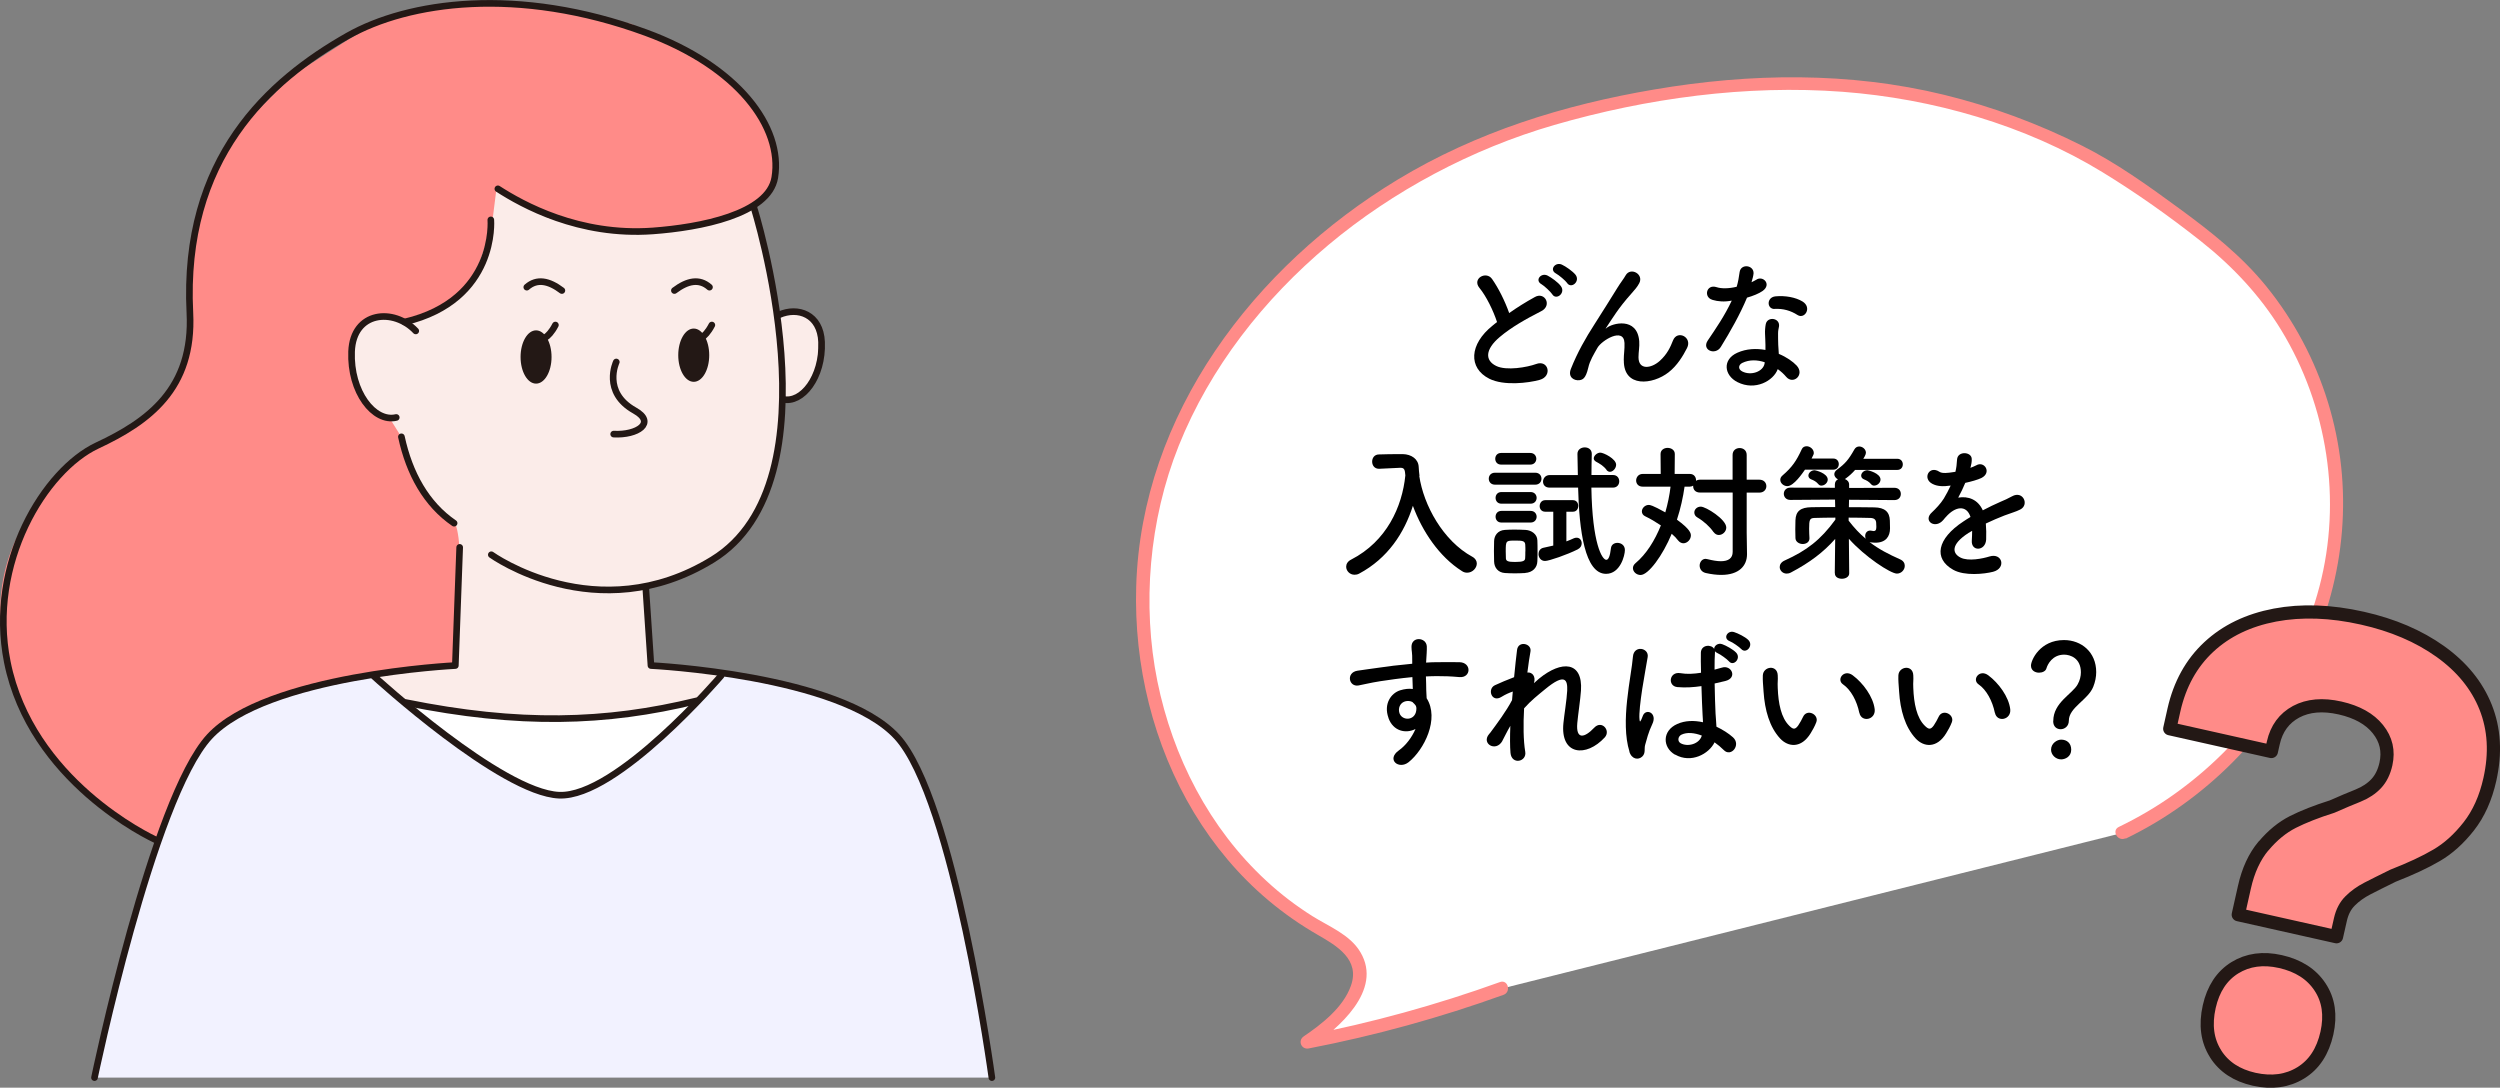 <?xml version="1.0" encoding="UTF-8"?><svg id="Layer_2" xmlns="http://www.w3.org/2000/svg" viewBox="0 0 305.05 132.72"><rect x="0" y="0" width="305.05" height="132.72" fill="#808080" stroke="none"/><defs><style>.cls-1{stroke-width:1.61px;}.cls-1,.cls-2{stroke:#231815;stroke-linecap:round;stroke-linejoin:round;}.cls-1,.cls-3{fill:#ff8b88;}.cls-4{fill:#231815;}.cls-5{fill:#fff;}.cls-6{fill:#f2f2ff;}.cls-2{fill:none;stroke-width:.81px;}.cls-7{fill:#fbece9;}</style></defs><g id="_レイヤー_1"><path class="cls-5" d="M258.98,101.63c13.24-6.32,23.18-19.22,25.59-33.22,2.41-14.01-2.78-28.7-13.37-37.84-3.9-3.37-12.95-9.84-17.62-12.14-19.8-9.76-38.7-10.15-60.88-4.79-22.18,5.35-42.64,21.19-50.28,42.26-7.64,21.07-.34,46.58,18.79,57.47,1.65.94,3.48,1.87,4.29,3.57,1.8,3.75-2.36,7.77-6,10.22,8.06-1.54,16.01-3.73,23.76-6.54"/><path class="cls-3" d="M259.38,102.33c9.63-4.65,17.62-12.65,22.25-22.29s5.59-20.69,2.43-30.95c-1.58-5.14-4.13-9.96-7.51-14.13-3.04-3.76-6.81-6.72-10.69-9.56s-7.62-5.52-11.78-7.61c-5.35-2.69-11.04-4.8-16.86-6.22-11.61-2.83-23.64-2.65-35.37-.65-11.06,1.88-21.67,5.17-31.31,11-17.49,10.58-31.28,28.62-31.9,49.63-.29,9.6,2.07,19.36,7.05,27.61,2.43,4.03,5.49,7.69,9.09,10.71,1.88,1.58,3.89,2.98,6.01,4.2,2.37,1.36,5.18,3.03,4.05,6.21-.94,2.65-3.53,4.66-5.76,6.18-.76.52-.29,1.65.62,1.47,8.08-1.56,16.02-3.75,23.76-6.54.97-.35.55-1.91-.43-1.56-7.74,2.79-15.68,4.98-23.76,6.54l.62,1.47c3.41-2.33,8.88-6.99,6.11-11.65-1.28-2.16-3.84-3.13-5.87-4.41s-3.87-2.69-5.6-4.29c-6.96-6.41-11.44-15.15-13.31-24.38s-1.03-19.64,2.61-28.72c3.83-9.56,10.39-17.9,18.25-24.49s17.52-11.74,27.57-14.65c11.3-3.27,23.43-4.93,35.18-4.05,10.98.83,22.3,4.05,31.73,9.82,4.15,2.54,8.16,5.38,11.98,8.4s7.23,6.62,9.81,10.85c5.66,9.29,7.44,20.76,4.67,31.3s-9.22,19.31-17.79,25.39c-2.11,1.5-4.35,2.81-6.69,3.94-.94.45-.12,1.84.81,1.39h0Z"/><path class="cls-7" d="M43.41,40.82l1.25-1.7,1.14-.45,3.97-2.5,5.45-2.95,2.61-3.07,2.16-5.68.57-4.54,6.47,3.29,8.74,1.59,5.68.11,6.47-1.59,3.6-1.89s2,8.21,3.05,17.53l1.98-.99,2.5.79.91,2.04-.11,1.82v1.7s-1.14,2.38-1.14,2.38l-1.24,1.72-2.26.23c.04,6.36-1.94,12.59-4.21,15.79-2.41,3.39-10.69,10.08-22.97,6.6-3.44-.97-7.57-1.8-12.13-4.55-.55-.33-1.33-2.38-1.9-2.74-2.1-1.32-2.81-2.9-4.4-5.51l-2.31-7.34-2.04-1.14-1.25-2.16-1.14-3.63.57-3.18Z"/><path class="cls-2" d="M95.07,38.41c2.29-1.01,5.04-.07,5.18,3.33.17,4.28-2.39,7.53-4.73,6.98"/><path class="cls-3" d="M89.16,9.56l-3.25-1.76-8.86-4.88-10.33-2.19-5.45-.3-6.66.15-6.81,1.21-5.3,3.03-6.81,4.39-5.45,5.45-2.57,3.18-2.27,4.69-.61,2.57-.83,2.5-.61,4.92-.08,2.95-.08,4.92s.08,2.5-.53,3.56c-.61,1.06-2.95,6.58-6.28,8.02-3.33,1.44-7.19,3.94-8.1,4.92-.91.98-2.91,3.43-4.47,5.68-9.87,14.27,2.62,30.27,2.62,30.27,0,0,20.86,27.4,43.72-.15,7.77-9.15,6.24-29.07,5.25-28.84s-3.91-3.81-3.91-3.81c-1.43-2.2-1.52-4.07-2.52-6.73l-1.48-2.37-2.19-.8-1.7-2.77-.67-4.28.94-3.39,2.68-1.03,3.08.67,4.24-1.65,3.3-2.86,1.32-2.8,1.48-4.16.57-4.54,2.8,1.29,3.67,2.01,5.03,1.1,3.71.49,5.15-.11,3.86-.38,3.14-.98,4.9-1.91s.59-1.28,1.72-3.16c1.67-2.76-3.9-11.45-5.38-12.09Z"/><path class="cls-2" d="M60.75,23.04c2.97,1.92,9.9,5.79,18.89,5.14,5.77-.42,14.16-2.02,14.9-6.52,1.01-6.17-4.54-13.58-15.73-17.68-15.63-5.73-29.01-3.78-36.4.41-9.57,5.43-20.2,14.89-19.24,33.78.47,9.3-5.1,13.29-11.32,16.2-6.37,2.99-13.37,14.33-10.96,26.4,2.89,14.46,17.27,21.36,18.32,21.8"/><path class="cls-2" d="M59.89,26.83s.81,9.78-10.51,12.46"/><path class="cls-2" d="M50.73,40.38c-2.68-2.84-7.64-2.41-7.83,2.52-.19,4.93,2.76,8.68,5.45,8.04"/><path class="cls-6" d="M79.31,81.21s23.05,1.12,30.01,8.69c6.96,7.57,11.59,41.59,11.59,41.59H11.4s7.06-34.02,14.02-41.59c6.96-7.57,30.01-8.69,30.01-8.69h23.88Z"/><path class="cls-7" d="M79.32,60.46l.61,1.36-1.25,7.88.76,11.5,8.56,1.24s-12.87,14.4-19.77,14.58c-6.9.18-22.58-14.5-22.58-14.5l9.91-1.32.83-24.56,7.49-2.55,5.45,1.21,9.99,5.15Z"/><path class="cls-2" d="M91.94,25.15s10.66,33.55-5.02,43.15c-14.1,8.64-26.97-.61-26.97-.61"/><path class="cls-2" d="M121.03,131.49s-4.62-34.02-11.59-41.59c-6.96-7.57-30.01-8.69-30.01-8.69l-.63-9.43"/><path class="cls-2" d="M56.09,66.79l-.53,14.42s-23.05,1.12-30.01,8.69c-6.96,7.57-14.02,41.59-14.02,41.59"/><path class="cls-2" d="M68.56,35.45c-1.59-1.2-3.04-1.5-4.28-.41"/><path class="cls-2" d="M82.29,35.45c1.59-1.2,3.04-1.5,4.28-.41"/><ellipse class="cls-4" cx="84.65" cy="43.34" rx="1.89" ry="3.25"/><path class="cls-2" d="M86.86,39.66c-.91,1.76-1.82,1.76-1.82,1.76"/><ellipse class="cls-4" cx="65.41" cy="43.56" rx="1.89" ry="3.25"/><path class="cls-2" d="M67.77,39.66c-.91,1.76-1.82,1.76-1.82,1.76"/><path class="cls-2" d="M75.2,44.17s-1.76,3.68,2.24,5.92c2.67,1.49.32,3.04-2.56,2.88"/><path class="cls-2" d="M48.98,53.3c.97,4.49,3.04,8.22,6.43,10.54"/><path class="cls-5" d="M84.99,85.52c-11.93,2.87-22.55,3.09-35.45.21,0,0,11.69,11.51,18.68,11.3,6.99-.21,16.77-11.51,16.77-11.51Z"/><path class="cls-2" d="M84.99,85.52c-11.09,2.72-21.7,2.99-35.45.21"/><path class="cls-2" d="M87.99,82.45s-12.7,14.88-19.77,14.58c-7.08-.3-22.58-14.5-22.58-14.5"/><path d="M180.52,35.13c-.93-1.14.82-2.11,1.54-1.09.77,1.09,1.57,2.68,2.09,4.16.96-.68,1.98-1.32,3.14-1.96,1.21-.68,2.14,1.04.77,1.73-1.82.93-3.66,1.96-5.07,3.16-1.77,1.5-1.82,2.84-.43,3.52,1.25.62,3.8.16,4.87-.23,1.5-.57,2.04,1.48.45,1.93-1.41.39-4.39.75-6.16-.14-2.57-1.3-2.46-4.2.43-6.5.18-.14.34-.29.52-.41-.46-1.41-1.32-3.16-2.14-4.16ZM189.41,35.91c-.2-.3-.98-1.04-1.32-1.23-.86-.48-.04-1.46.75-1.05.45.23,1.29.82,1.62,1.29.61.82-.55,1.77-1.05,1ZM191.23,34.54c-.21-.3-1.02-.98-1.36-1.16-.87-.46-.09-1.46.71-1.09.46.21,1.3.79,1.66,1.23.62.8-.5,1.77-1.02,1.02Z"/><path d="M198.13,43.97c0-.82.12-1.32.09-2.12-.09-1.98-2.8-.3-3.3.59-.43.77-.93,1.55-1.12,2.43-.32,1.37-.71,1.46-1.07,1.52-.62.09-1.46-.34-1.05-1.38.8-2.02,1.82-3.8,2.86-5.41s1.96-3.12,2.84-4.52c.3-.5.79-1.12.98-1.48.59-1.05,2.25-.16,1.66.96-.14.25-.27.45-.41.62-.14.18-.32.38-.52.61-.86.96-1.43,1.71-1.89,2.37-.46.66-.82,1.23-1.21,1.82-.12.18-.07.14.05.04.64-.57,3.73-1.41,3.98,1.61.05.7-.09,1.3-.09,1.96,0,1.59,1.54,1.39,2.59.45.91-.82,1.3-1.68,1.62-2.5.52-1.32,2.39-.41,1.71.93-.5.98-1.2,2.14-2.25,2.96-1.93,1.52-5.5,1.91-5.46-1.46Z"/><path d="M208.94,36.58c-1.09-.3-.75-1.95.52-1.54.59.2,1.52.18,2.45-.05.18-.59.27-1.16.36-1.8.16-1.05,1.73-.86,1.7.16-.02.27-.12.66-.25,1.09.21-.11.41-.2.57-.3.8-.57,1.93.54.79,1.36-.45.32-1.18.61-1.91.82-.84,2.02-2.05,4.16-3.2,6.02-.66,1.07-2.37.38-1.59-.79,1-1.48,2.05-3,2.93-4.87-.91.18-1.68.11-2.36-.09ZM212.01,46.63c-1.66-.84-1.86-2.77-.02-3.59,1.11-.5,2.32-.54,3.43-.34v-.62c0-.45-.04-.89-.05-1.34-.02-.36.02-.86.09-1.2.21-.98,1.79-.75,1.61.32-.05.27-.11.46-.11.84,0,.41,0,.86.02,1.37.02.34.05.71.07,1.11.95.39,1.73.95,2.18,1.43,1.02,1.12-.43,2.39-1.29,1.36-.27-.32-.61-.64-1.02-.93-.52,1.43-2.75,2.68-4.91,1.59ZM212.58,44.29c-.48.25-.52.77.02,1.04,1.07.54,2.52.02,2.71-.95.02-.05,0-.12.02-.18-.91-.3-1.87-.34-2.75.09ZM216.56,37.7c-.98.05-1.05-1.43.09-1.54,1.18-.11,2.43.11,3.28.62,1.21.73.29,2.21-.59,1.66-.84-.54-1.75-.8-2.79-.75Z"/><path d="M173.18,58.07c.52,3.57,2.91,7.93,6.48,9.87.38.21.54.52.54.82,0,.55-.52,1.12-1.18,1.12-.2,0-.43-.05-.64-.2-2.77-1.75-4.84-4.86-5.98-7.96-1.05,3.32-3.07,6.41-6.55,8.27-.2.11-.39.14-.57.14-.59,0-1.02-.48-1.02-.98,0-.32.18-.66.61-.87,4.34-2.23,6.23-6.46,6.61-10.27-.05-.68-.11-.93-.59-.93h-.05l-2.54.12h-.05c-.54,0-.82-.43-.82-.87s.27-.88.84-.88c.71-.02,1.52-.04,2.32-.04h.57c1.07.02,1.91.61,1.95,1.57.02.32.04.66.09,1h.02l-.02.07Z"/><path d="M182.43,59.14c-.52,0-.77-.36-.77-.73s.25-.73.77-.73h4.89c.52,0,.77.36.77.73s-.25.73-.77.73h-4.89ZM186.11,69.92c-.38.02-.82.04-1.27.04s-.86-.02-1.21-.04c-.8-.05-1.3-.62-1.32-1.41,0-.46-.02-.87-.02-1.29s.02-.8.02-1.2c.02-.68.45-1.3,1.3-1.36.34-.02.73-.04,1.14-.04.5,0,1,.02,1.41.04.68.04,1.41.5,1.43,1.27.02.41.02.86.02,1.3s0,.86-.02,1.25c-.02.8-.59,1.37-1.48,1.43ZM183.16,56.69c-.48,0-.71-.36-.71-.71s.23-.71.71-.71h3.57c.48,0,.73.36.73.71s-.25.71-.73.71h-3.57ZM183.2,61.46c-.48,0-.71-.36-.71-.71s.23-.71.71-.71h3.57c.48,0,.73.36.73.71s-.25.71-.73.71h-3.57ZM183.2,63.76c-.48,0-.71-.36-.71-.71s.23-.71.71-.71h3.57c.48,0,.73.36.73.71s-.25.71-.73.71h-3.57ZM186.13,67.28c0-.29,0-.59-.02-.84-.04-.43-.34-.48-1.18-.48-1.18,0-1.2,0-1.2,1.32,0,.29.02.59.02.86.02.34.3.43,1.12.43,1,0,1.21-.14,1.23-.45.02-.25.02-.54.02-.84ZM189.55,62.44h-1c-.46,0-.68-.34-.68-.68,0-.36.23-.73.68-.73h3.37c.45,0,.66.36.66.7,0,.36-.21.71-.66.71h-.79v3.62c.3-.11.59-.23.91-.38.12-.05.23-.07.34-.07.38,0,.62.32.62.68,0,.29-.14.57-.5.75-1.23.62-3.48,1.41-3.98,1.41s-.79-.43-.79-.84c0-.34.18-.68.59-.77.45-.09.84-.18,1.21-.27v-4.14ZM194.18,59.51c.11,6.86,1.32,8.8,1.82,8.8.25,0,.45-.39.57-1.43.05-.43.41-.64.79-.64.45,0,.91.3.91.87,0,.68-.57,2.91-2.3,2.91-2.59,0-3.28-5.27-3.41-10.52h-3.48c-.55,0-.8-.36-.8-.73,0-.39.29-.8.8-.8h3.45c-.02-.87-.04-1.73-.05-2.57v-.02c0-.52.45-.79.89-.79s.86.25.86.8v.02c-.02.77-.04,1.64-.04,2.55h2.62c.52,0,.77.38.77.77s-.25.77-.77.77h-2.62ZM196.03,57.33c-.38-.5-.86-.77-1.29-1-.18-.11-.27-.25-.27-.39,0-.34.41-.71.8-.71s1.93.75,1.93,1.48c0,.43-.39.86-.75.86-.16,0-.3-.07-.43-.23Z"/><path d="M211.4,60.1h-3.96c-.59,0-.84-.38-.84-.77v-.07c-.11.07-.25.12-.41.12h-.64c-.18,1.27-.48,2.66-.93,4.03,1.62,1.18,1.7,1.66,1.7,1.93,0,.5-.45.95-.91.95-.23,0-.46-.11-.66-.36-.21-.27-.46-.54-.77-.8-1.09,2.64-2.84,5.03-3.8,5.03-.5,0-.93-.39-.93-.84,0-.2.09-.41.3-.59,1.34-1.12,2.37-2.78,3.11-4.62-.64-.43-1.3-.82-1.87-1.09-.32-.14-.45-.37-.45-.62,0-.39.38-.79.84-.79.14,0,.43.02,2.02.91.3-1.04.52-2.11.64-3.14h-3.41c-.54,0-.79-.38-.79-.75s.27-.8.79-.8h2.21l-.02-2.43c0-.5.43-.75.86-.75s.88.25.88.75l-.02,2.43h1.86c.5,0,.75.38.75.77v.07c.12-.09.3-.14.5-.14h3.96v-3.02c0-.57.43-.84.86-.84s.86.27.86.84v3.02h1.54c.57,0,.86.39.86.79s-.29.79-.86.79h-1.54v4.91l.04,2.57v.04c0,1.41-.98,2.52-3.14,2.52-.55,0-1.18-.07-1.89-.23-.52-.12-.75-.52-.75-.91s.27-.82.73-.82c.07,0,.14.02.23.04.64.16,1.18.25,1.62.25.95,0,1.45-.38,1.45-1.14v-7.21ZM209.08,64.92c-.45-.66-1.21-1.34-1.95-1.77-.29-.16-.39-.39-.39-.62,0-.36.32-.71.79-.71.62,0,3.11,1.55,3.11,2.55,0,.5-.45.91-.91.91-.23,0-.46-.11-.64-.36Z"/><path d="M223.88,69.88l.05-4.12c-1.43,1.62-3.11,2.89-5.39,4.09-.2.11-.37.14-.54.14-.48,0-.84-.39-.84-.8,0-.3.18-.61.61-.8,2.68-1.21,4.37-2.5,6.18-4.98v-.25c-.91,0-1.79.02-2.54.04-.59.02-.66.21-.66,1.32,0,.39.02.8.04,1.14v.04c0,.45-.41.68-.82.68s-.87-.25-.89-.71c0-.3-.02-.68-.02-1.07s.02-.79.02-1.12c.04-1.11.62-1.57,1.96-1.59.84-.02,1.84-.02,2.89-.02l-.02-.91-5.46.04c-.52,0-.79-.38-.79-.75s.27-.75.79-.75l5.44.02v-.41c0-.3.16-.52.38-.62-.25-.12-.45-.37-.45-.62,0-.2.11-.39.34-.57.96-.7,1.39-1.18,2.11-2.46.14-.25.36-.36.59-.36.41,0,.82.34.82.77,0,.23-.27.66-.32.73h4.14c.46,0,.68.34.68.68s-.21.68-.68.68h-5.14c-.34.39-.73.75-1.18,1.07-.02.02-.05.02-.07.04.29.11.52.34.52.68v.41l5.52-.02c.54,0,.79.37.79.75s-.25.75-.79.75l-5.53-.04-.02.91c1.09,0,2.16,0,3.11.02,1.27.02,1.86.55,1.89,1.61,0,.2.02.68.02.95,0,.98-.5,1.75-1.8,1.75-.16,0-.34-.02-.52-.04-.05,0-.12-.02-.18-.04,1.14.88,2.36,1.5,3.73,2.11.41.18.57.48.57.79,0,.48-.41.95-.96.95-.77,0-3.93-2.07-5.86-4.25l.04,4.2v.02c0,.43-.45.66-.89.66s-.86-.21-.86-.66v-.02ZM220.25,57.3c-.29.41-1.37,2.02-2.16,2.02-.45,0-.86-.36-.86-.77,0-.18.07-.37.29-.55,1.16-1,1.68-1.77,2.32-3.16.12-.29.36-.39.61-.39.41,0,.87.36.87.82,0,.14-.02.18-.27.68h2.64c.46,0,.68.34.68.68s-.21.68-.68.68h-3.45ZM222.27,59.26c-.14,0-.29-.05-.39-.18-.27-.32-.55-.46-.88-.59-.23-.09-.34-.27-.34-.45,0-.32.32-.66.77-.66.09,0,1.59.36,1.59,1.14,0,.39-.39.73-.75.73ZM225.57,63.53c.68.88,1.36,1.61,2.09,2.21-.05-.11-.07-.21-.07-.34,0-.34.21-.66.61-.66.05,0,.11,0,.16.02.09.02.18.04.25.04.2,0,.34-.09.34-.48v-.05s0-.29-.02-.48c-.02-.34-.2-.57-.68-.59-.82-.02-1.75-.04-2.68-.04v.38ZM228.7,59.26c-.14,0-.29-.05-.39-.18-.27-.32-.55-.46-.87-.59-.23-.09-.34-.27-.34-.45,0-.32.32-.66.77-.66.09,0,1.59.36,1.59,1.14,0,.39-.39.73-.75.73Z"/><path d="M240.39,57.1c.29-.11.55-.21.75-.32.98-.59,1.95.89.62,1.55-.45.21-1.21.43-1.96.59-.23.57-.54,1.21-.86,1.8,1.23-.21,2.41.23,3,1.55.73-.38,1.48-.75,2.18-1.05.43-.18.91-.39,1.39-.66,1.34-.75,2.14,1.04,1,1.61-.57.29-.98.37-1.93.73-.75.29-1.55.64-2.27.98.05.59.07,1.32.04,1.96-.04.71-.5,1.09-.95,1.11-.45.02-.86-.32-.8-1.02.02-.38.04-.79.04-1.16-.16.09-.32.18-.46.27-2.21,1.43-1.95,2.5-.95,3,.95.48,2.7.12,3.53-.14,1.57-.48,2.07,1.45.43,1.87-1.05.27-3.48.54-4.87-.25-2.41-1.36-1.98-3.77,1.25-5.89.25-.16.54-.36.87-.55-.48-1.5-1.86-1.32-3.02.02-.02.02-.05.05-.07.07-.16.2-.29.36-.41.46-.98.87-2.29-.14-1.21-1.11.46-.43,1.07-1.07,1.45-1.68.3-.5.59-1.04.84-1.59-.96.14-1.64.09-2.21-.2-1.29-.64-.41-2.32.84-1.48.34.23,1.05.14,1.68.04.07-.02.18-.02.27-.04.12-.52.16-.88.2-1.5.07-1.07,1.75-.96,1.79-.09.02.36-.05.7-.14,1.04l-.04.07Z"/><path d="M169.42,87.59c-.62-1.73.34-3.02,1.43-3.36.52-.16,1.05-.23,1.54-.16-.02-.39-.04-.93-.05-1.45-1.5.14-2.98.36-3.91.5-1.29.2-2.12.43-2.66.52-1.2.21-1.55-1.57-.14-1.8.71-.12,1.87-.25,2.62-.37.89-.14,2.5-.34,4.07-.48v-.32c.02-1.11-.09-1.18-.09-1.75,0-1.3,1.8-1.18,1.87-.05.02.41-.04,1.23-.07,1.71,0,.09-.02.18-.02.27.52-.04.98-.05,1.37-.05.88,0,1.5-.02,2.71,0,1.5.04,1.43,1.93,0,1.82-1.27-.11-1.7-.11-2.8-.12-.41,0-.84.02-1.3.04.02.57.04,1.12.04,1.64,0,.25.04.62.05,1.02,1.59,2.5-.3,6.28-2.2,7.8-1.2.95-2.75-.32-1.2-1.43.86-.61,1.61-1.61,2.04-2.62-1.18.61-2.73.27-3.3-1.34ZM172.42,85.72c-.25-.21-.77-.25-1.14-.07-.43.2-.71.75-.52,1.36.32.96,1.87.96,2.05-.3.05-.37,0-.54-.11-.68-.09-.11-.18-.21-.29-.3Z"/><path d="M183.32,90.41c-.8,1.41-2.61.32-1.62-.84.05-.07.11-.12.14-.16.79-1.07,1.95-2.62,2.66-3.98.04-.36.05-.7.09-1.05-.41.14-.91.36-1.36.64-1.23.79-1.79-.96-.82-1.41.64-.3,1.5-.66,2.34-.98.12-1.34.27-2.54.36-3.32.14-1.18,1.82-.8,1.64.18-.12.64-.25,1.54-.38,2.57.57-.07,1.07.46.8,1.3.21-.2.43-.39.62-.55,2.77-2.27,5.36-2.11,5.12,1.45-.07,1.07-.36,2.96-.45,3.98-.18,2.04.87,1.82,2.07.55.91-.96,2.04.34,1.29,1.18-2.27,2.48-5.46,2.2-5.05-1.75.09-.95.41-2.87.46-3.95.05-1.27-.21-2.23-2.71-.16-.86.71-1.7,1.36-2.55,2.32-.11,1.98-.09,3.95.14,5.3.21,1.23-1.66,1.64-1.8.14-.07-.79-.07-1.96-.02-3.3-.38.64-.7,1.32-.98,1.84Z"/><path d="M198.83,91.72c-.57-1.8-.52-4.11-.29-6.27s.62-4.16.71-5.32c.11-1.45,1.98-1.09,1.8.04-.12.8-.43,2.36-.66,3.87-.23,1.52-.41,3.02-.34,3.73.04.32.05.38.23.02.05-.11.18-.43.21-.52.41-.86,1.77-.25,1.12,1.09-.23.48-.41.96-.55,1.41-.14.45-.25.84-.32,1.12-.14.5.09,1-.36,1.43-.46.43-1.27.36-1.57-.61ZM204.39,92.09c-1.55-.89-1.59-2.93.27-3.75.96-.43,2.05-.45,3.14-.21,0-.29-.04-.55-.05-.89-.05-.73-.09-2.11-.14-3.52-.96.14-1.91.21-2.93.12-1.23-.11-1.02-1.93.36-1.7.79.14,1.64.09,2.52-.05-.02-1-.04-1.91-.02-2.46.04-.98,1.29-1.04,1.62-.45,0-.39.48-.77,1-.57.45.16,1.3.62,1.68,1.02.66.7-.32,1.73-.87,1.07-.23-.27-1.05-.86-1.39-1-.14-.07-.25-.14-.32-.23v.12c-.04.5-.05,1.25-.05,2.12.3-.09.62-.16.91-.25,1.16-.36,1.93,1.27.39,1.64-.43.11-.86.21-1.29.3.02,1.39.07,2.79.11,3.66.02.45.09,1.04.11,1.61.75.36,1.46.8,2.02,1.3,1.02.93-.25,2.48-1.14,1.54-.32-.32-.7-.64-1.11-.93-.68,1.41-2.86,2.61-4.8,1.5ZM207.64,89.75c-.89-.34-1.79-.43-2.46-.11-.43.2-.54.8-.11,1.05.86.48,2.3.11,2.59-.95h-.02ZM211.06,78.24c-.87-.34-.27-1.38.54-1.11.45.14,1.34.57,1.73.96.68.68-.27,1.75-.86,1.11-.23-.25-1.07-.84-1.41-.96Z"/><path d="M217.21,90.11c-1.29-1.39-1.87-3.46-2.02-5.71-.07-1.02-.11-1.34-.09-1.98.04-1.12,1.77-1.36,1.82-.02.04.7-.04.73,0,1.55.07,1.87.41,3.64,1.41,4.61.46.45.7.5,1.09-.04.21-.3.46-.77.59-1.05.48-1.04,1.96-.29,1.62.64-.18.5-.5,1.05-.7,1.37-1.14,1.86-2.73,1.7-3.73.62ZM226.87,86.97c-.29-1.43-1.02-2.8-1.98-3.46-.86-.59.11-1.91,1.18-1.11,1.27.95,2.5,2.62,2.68,4.14.14,1.3-1.62,1.66-1.87.43Z"/><path d="M233.75,90.11c-1.29-1.39-1.88-3.46-2.02-5.71-.07-1.02-.11-1.34-.09-1.98.04-1.12,1.77-1.36,1.82-.02.04.7-.04.73,0,1.55.07,1.87.41,3.64,1.41,4.61.46.45.7.5,1.09-.04.21-.3.46-.77.59-1.05.48-1.04,1.96-.29,1.62.64-.18.5-.5,1.05-.7,1.37-1.14,1.86-2.73,1.7-3.73.62ZM243.41,86.97c-.29-1.43-1.02-2.8-1.98-3.46-.86-.59.11-1.91,1.18-1.11,1.27.95,2.5,2.62,2.68,4.14.14,1.3-1.62,1.66-1.87.43Z"/><path d="M250.54,87.98c0-2.27,2.34-3.3,2.98-4.48.27-.48.39-1,.39-1.46,0-1.75-1.32-2.16-2.04-2.16-1.43,0-2.02,1.18-2.16,1.66-.09.36-.5.54-.91.54-.48,0-.98-.27-.98-.86,0-.66,1.09-3.12,4.03-3.12,2.11,0,3.93,1.46,3.93,3.91,0,.57-.12,1.2-.36,1.79-.64,1.61-2.98,2.52-2.98,4.14,0,.68-.52,1.04-1,1.04s-.91-.32-.91-.98ZM251.5,92.66c-.68,0-1.23-.57-1.23-1.18,0-.79.75-1.23,1.23-1.23.7,0,1.23.43,1.23,1.23,0,.86-.75,1.18-1.23,1.18Z"/><path class="cls-1" d="M276.2,103.23c1.09-1.3,2.28-2.27,3.57-2.93,1.29-.65,2.89-1.28,4.79-1.88,1.2-.53,2.26-.98,3.17-1.34.91-.37,1.65-.86,2.22-1.47.57-.61.96-1.41,1.18-2.39.35-1.58.03-2.99-.98-4.25-1-1.25-2.54-2.11-4.61-2.58-2.12-.48-3.91-.32-5.37.46-1.46.79-2.39,2.05-2.78,3.79l-.24,1.06-12.4-2.78.51-2.28c.71-3.15,2.13-5.72,4.26-7.7,2.13-1.98,4.82-3.27,8.07-3.89,3.25-.61,6.81-.49,10.67.38,3.7.83,6.86,2.18,9.5,4.06,2.63,1.88,4.48,4.15,5.54,6.81,1.06,2.67,1.23,5.6.51,8.81-.51,2.28-1.37,4.19-2.57,5.72-1.2,1.53-2.51,2.71-3.92,3.53-1.41.83-3.19,1.66-5.32,2.49-1.28.63-2.33,1.15-3.14,1.57-.81.42-1.51.92-2.09,1.5-.59.58-.98,1.34-1.19,2.26l-.48,2.12-11.99-2.69.75-3.34c.46-2.07,1.24-3.75,2.33-5.05ZM270.34,128.57c-1.01-1.6-1.27-3.51-.77-5.74.49-2.17,1.53-3.75,3.12-4.74,1.59-.98,3.45-1.24,5.57-.76,2.17.49,3.79,1.52,4.83,3.1,1.05,1.58,1.32,3.45.84,5.63-.5,2.23-1.56,3.85-3.19,4.85-1.63,1-3.52,1.26-5.7.78-2.12-.48-3.69-1.51-4.7-3.11Z"/></g></svg>